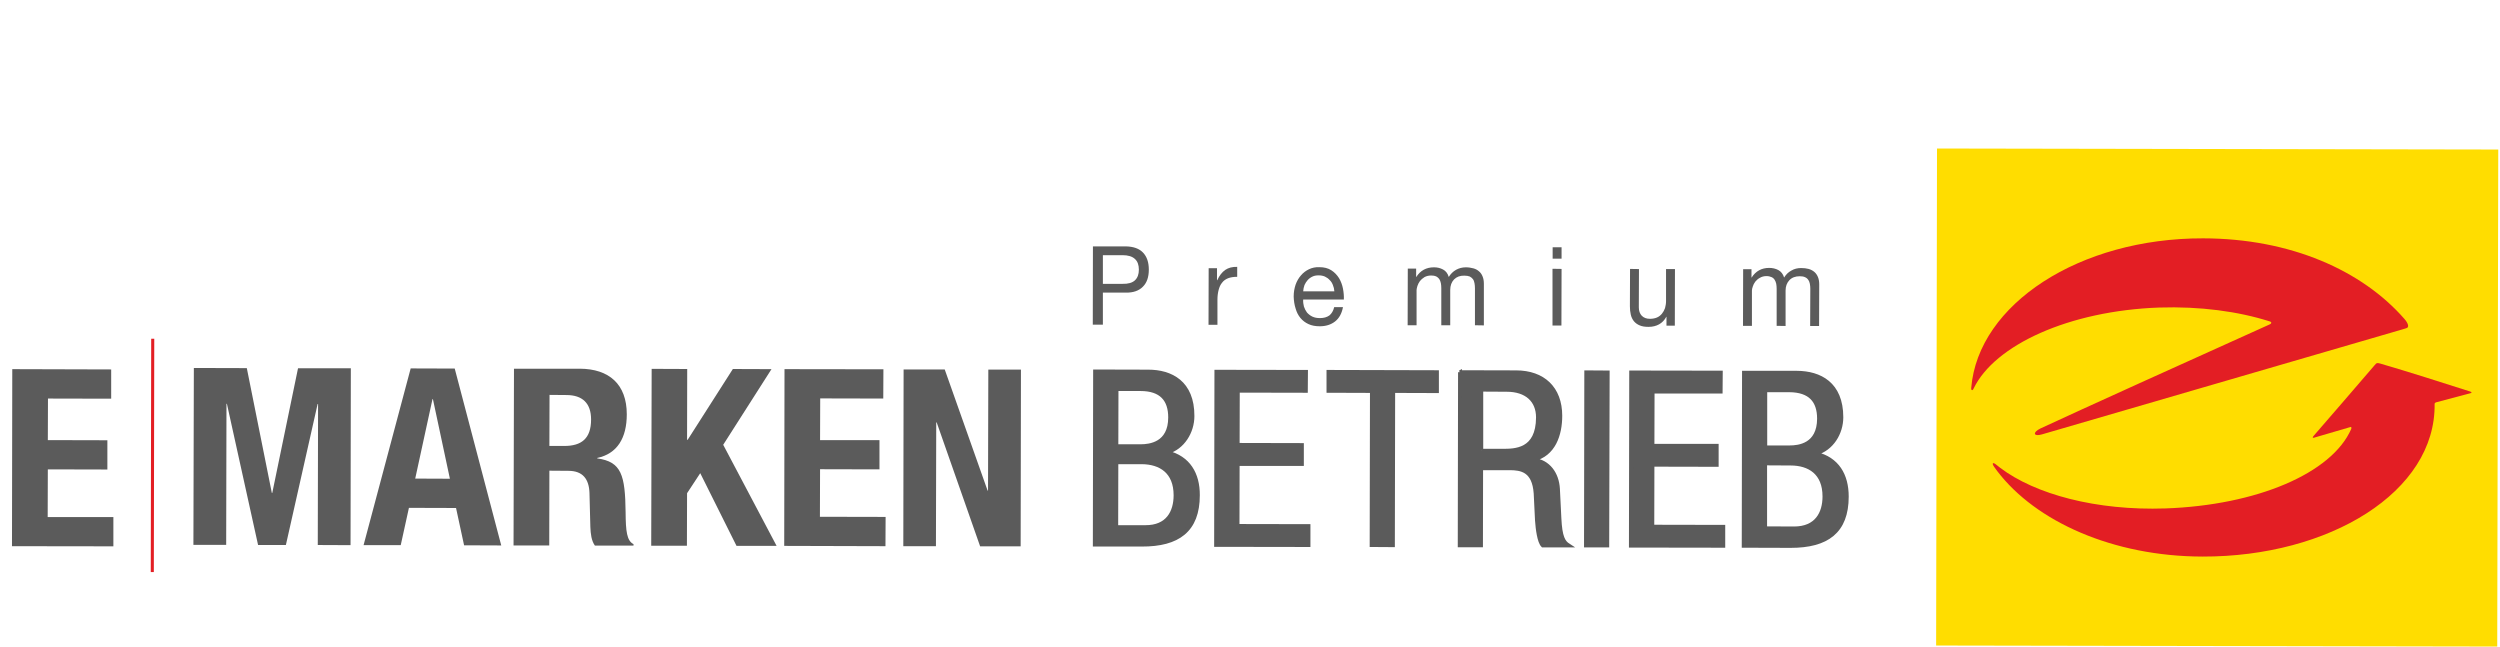 <?xml version="1.0" encoding="UTF-8"?>
<!DOCTYPE svg PUBLIC "-//W3C//DTD SVG 1.1//EN" "http://www.w3.org/Graphics/SVG/1.1/DTD/svg11.dtd">
<!-- Creator: CorelDRAW 2019 (64-Bit) -->
<svg xmlns="http://www.w3.org/2000/svg" xml:space="preserve" width="580px" height="150px" version="1.1" style="shape-rendering:geometricPrecision; text-rendering:geometricPrecision; image-rendering:optimizeQuality; fill-rule:evenodd; clip-rule:evenodd"
viewBox="0 0 170.63 44.19"
 xmlns:xlink="http://www.w3.org/1999/xlink"
 xmlns:xodm="http://www.corel.com/coreldraw/odm/2003">
 <defs>
  <style type="text/css">
   <![CDATA[
    .str1 {stroke:#5B5B5B;stroke-width:0.27;stroke-miterlimit:3.864}
    .str0 {stroke:#E31E24;stroke-width:0.21;stroke-miterlimit:3.864}
    .fil4 {fill:none}
    .fil1 {fill:none;fill-rule:nonzero}
    .fil0 {fill:#5B5B5B;fill-rule:nonzero}
    .fil2 {fill:#FFDD00;fill-rule:nonzero}
    .fil3 {fill:#E31E24;fill-rule:nonzero}
   ]]>
  </style>
 </defs>
 <g id="Ebene_x0020_1">
  <g id="_3239584108336">
   <path class="fil0" d="M76.6 19.4c0.38,0.01 0.67,-0.07 0.85,-0.24 0.18,-0.17 0.27,-0.41 0.27,-0.73 0,-0.32 -0.09,-0.57 -0.27,-0.73 -0.18,-0.17 -0.46,-0.26 -0.85,-0.26l-1.34 0 0 1.96 1.34 0zm0.23 -2.56c0.52,0.01 0.91,0.15 1.17,0.42 0.27,0.28 0.4,0.67 0.4,1.17 0,0.5 -0.13,0.89 -0.4,1.16 -0.27,0.28 -0.66,0.42 -1.18,0.41l-1.56 0 0 2.19 -0.69 0 0.01 -5.35 2.25 0z"/>
   <path class="fil0" d="M83.06 18.33l0 0.82 0.02 0c0.14,-0.32 0.33,-0.55 0.54,-0.7 0.22,-0.15 0.49,-0.22 0.82,-0.21l0 0.68c-0.24,0 -0.45,0.03 -0.63,0.1 -0.17,0.07 -0.31,0.17 -0.41,0.31 -0.11,0.13 -0.18,0.3 -0.23,0.49 -0.05,0.19 -0.08,0.41 -0.08,0.66l0 1.72 -0.61 0 0.01 -3.87 0.57 0z"/>
   <path class="fil0" d="M90.98 19.48c-0.05,-0.13 -0.12,-0.25 -0.22,-0.34 -0.09,-0.1 -0.2,-0.18 -0.33,-0.24 -0.12,-0.05 -0.26,-0.08 -0.42,-0.08 -0.15,0 -0.3,0.02 -0.42,0.08 -0.13,0.06 -0.24,0.14 -0.33,0.24 -0.09,0.1 -0.16,0.21 -0.22,0.34 -0.05,0.14 -0.08,0.28 -0.09,0.43l2.13 0c-0.01,-0.15 -0.04,-0.29 -0.1,-0.43zm0.15 2.49c-0.28,0.22 -0.63,0.33 -1.05,0.33 -0.3,0 -0.56,-0.05 -0.77,-0.15 -0.22,-0.1 -0.4,-0.24 -0.55,-0.42 -0.15,-0.18 -0.26,-0.4 -0.33,-0.65 -0.08,-0.25 -0.12,-0.52 -0.13,-0.81 0,-0.3 0.05,-0.57 0.13,-0.81 0.09,-0.25 0.21,-0.46 0.37,-0.64 0.15,-0.18 0.34,-0.32 0.55,-0.42 0.21,-0.1 0.45,-0.15 0.7,-0.14 0.33,0 0.6,0.07 0.82,0.21 0.22,0.14 0.39,0.32 0.53,0.54 0.13,0.22 0.22,0.46 0.27,0.72 0.05,0.26 0.07,0.51 0.06,0.74l-2.78 0c-0.01,0.17 0.01,0.33 0.05,0.48 0.05,0.15 0.12,0.29 0.21,0.41 0.1,0.11 0.22,0.21 0.37,0.28 0.15,0.07 0.32,0.1 0.52,0.1 0.26,0 0.47,-0.06 0.64,-0.18 0.16,-0.13 0.27,-0.32 0.33,-0.57l0.6 0c-0.08,0.43 -0.26,0.76 -0.54,0.98z"/>
   <path class="fil0" d="M96.67 18.36l0 0.57 0.01 0c0.28,-0.44 0.68,-0.66 1.21,-0.66 0.23,0 0.43,0.05 0.62,0.15 0.19,0.1 0.32,0.27 0.39,0.51 0.13,-0.21 0.29,-0.37 0.5,-0.49 0.2,-0.11 0.42,-0.17 0.67,-0.17 0.19,0 0.35,0.03 0.51,0.07 0.15,0.04 0.28,0.11 0.38,0.2 0.11,0.09 0.19,0.2 0.25,0.35 0.06,0.14 0.09,0.31 0.09,0.51l0 2.84 -0.61 -0.01 0 -2.53c0,-0.12 -0.01,-0.23 -0.03,-0.34 -0.02,-0.1 -0.05,-0.2 -0.1,-0.27 -0.06,-0.08 -0.13,-0.14 -0.22,-0.19 -0.1,-0.04 -0.22,-0.06 -0.37,-0.06 -0.3,-0.01 -0.53,0.08 -0.71,0.26 -0.17,0.18 -0.26,0.42 -0.26,0.72l0 2.41 -0.61 0 0 -2.54c0,-0.12 -0.01,-0.24 -0.03,-0.34 -0.02,-0.11 -0.06,-0.2 -0.11,-0.28 -0.05,-0.07 -0.12,-0.13 -0.21,-0.18 -0.09,-0.04 -0.2,-0.06 -0.34,-0.06 -0.18,0 -0.33,0.04 -0.46,0.11 -0.13,0.08 -0.23,0.17 -0.31,0.27 -0.08,0.11 -0.13,0.21 -0.17,0.33 -0.04,0.11 -0.05,0.2 -0.06,0.28l0 2.41 -0.61 0 0.01 -3.87 0.57 0z"/>
   <path class="fil0" d="M106 17.68l0 -0.78 0.61 0 0 0.78 -0.61 0zm0.61 0.7l-0.01 3.87 -0.61 0 0 -3.88 0.62 0.01z"/>
   <path class="fil0" d="M113.78 22.26l0 -0.61 -0.01 0c-0.13,0.24 -0.3,0.41 -0.5,0.52 -0.2,0.11 -0.44,0.17 -0.71,0.17 -0.25,0 -0.45,-0.03 -0.61,-0.1 -0.17,-0.07 -0.3,-0.17 -0.4,-0.29 -0.1,-0.13 -0.17,-0.27 -0.21,-0.45 -0.04,-0.17 -0.06,-0.36 -0.06,-0.57l0.01 -2.55 0.61 0.01 -0.01 2.62c0,0.24 0.07,0.43 0.2,0.57 0.14,0.14 0.32,0.21 0.56,0.21 0.18,0 0.34,-0.03 0.48,-0.09 0.14,-0.06 0.25,-0.15 0.34,-0.26 0.09,-0.11 0.16,-0.24 0.21,-0.38 0.04,-0.15 0.07,-0.31 0.07,-0.48l0 -2.19 0.61 0 -0.01 3.87 -0.57 0z"/>
   <path class="fil0" d="M119.59 18.4l0 0.57 0.01 0c0.28,-0.44 0.68,-0.66 1.2,-0.66 0.23,0 0.44,0.05 0.63,0.15 0.18,0.1 0.32,0.27 0.39,0.51 0.13,-0.21 0.29,-0.37 0.5,-0.48 0.2,-0.12 0.42,-0.17 0.67,-0.17 0.18,0 0.35,0.02 0.5,0.06 0.15,0.04 0.28,0.11 0.39,0.2 0.11,0.09 0.19,0.21 0.25,0.35 0.06,0.14 0.09,0.31 0.09,0.51l-0.01 2.84 -0.61 0 0.01 -2.54c0,-0.12 -0.01,-0.23 -0.03,-0.34 -0.02,-0.1 -0.05,-0.19 -0.11,-0.27 -0.05,-0.08 -0.12,-0.14 -0.21,-0.18 -0.1,-0.05 -0.22,-0.07 -0.37,-0.07 -0.3,0 -0.54,0.09 -0.71,0.27 -0.17,0.18 -0.26,0.42 -0.26,0.71l0 2.42 -0.61 -0.01 0 -2.53c0,-0.13 -0.01,-0.24 -0.03,-0.35 -0.02,-0.1 -0.06,-0.19 -0.11,-0.27 -0.05,-0.08 -0.12,-0.14 -0.21,-0.18 -0.09,-0.04 -0.21,-0.07 -0.34,-0.07 -0.18,0 -0.33,0.04 -0.46,0.12 -0.13,0.07 -0.23,0.16 -0.31,0.26 -0.08,0.11 -0.14,0.22 -0.17,0.33 -0.04,0.11 -0.06,0.21 -0.06,0.28l0 2.41 -0.61 0 0.01 -3.87 0.57 0z"/>
   <line class="fil1 str0" x1="10.32" y1="23.15" x2="10.29" y2= "39.1" />
   <polygon class="fil0" points="0.72,25.23 0.7,37.33 7.63,37.34 7.63,35.34 3.14,35.34 3.15,32.08 7.22,32.09 7.22,30.09 3.15,30.08 3.16,27.24 7.48,27.25 7.48,25.25 0.72,25.23 "/>
   <polygon class="fil0" points="13.13,25.15 16.75,25.16 18.46,33.69 18.49,33.69 20.25,25.17 23.86,25.17 23.84,37.26 21.6,37.25 21.62,27.61 21.59,27.61 19.42,37.25 17.52,37.25 15.39,27.6 15.36,27.6 15.34,37.24 13.1,37.24 "/>
   <path class="fil0" d="M28.26 32.71l2.37 0.01 -1.16 -5.44 -0.03 0 -1.18 5.43zm-0.31 -7.53l3.01 0.01 3.18 12.09 -2.54 -0.01 -0.55 -2.55 -3.22 -0.01 -0.56 2.55 -2.54 0 3.22 -12.08z"/>
   <path class="fil0" d="M37.43 30.48l1.02 0c1.17,0 1.83,-0.5 1.83,-1.81 0,-1.11 -0.59,-1.67 -1.69,-1.67l-1.15 -0.01 -0.01 3.49zm-2.42 -5.28l4.5 0c2,0.01 3.21,1.06 3.21,3.12 0,1.61 -0.65,2.69 -2.02,2.98l0 0.03c1.66,0.23 1.91,1.14 1.94,3.7 0.01,1.27 0.08,1.93 0.54,2.16l0 0.1 -2.64 0c-0.24,-0.34 -0.29,-0.8 -0.31,-1.27l-0.06 -2.32c-0.03,-0.95 -0.45,-1.52 -1.44,-1.52l-1.3 -0.01 -0.01 5.11 -2.44 0 0.03 -12.08z"/>
   <polygon class="fil0" points="46.85,25.22 46.84,30.06 46.88,30.06 49.97,25.22 52.61,25.23 49.31,30.4 52.96,37.31 50.22,37.31 47.74,32.34 46.84,33.71 46.83,37.3 44.39,37.3 44.42,25.21 "/>
   <polygon class="fil0" points="60.26,25.24 60.25,27.24 55.94,27.23 55.93,30.08 59.99,30.08 59.99,32.08 55.93,32.07 55.92,35.32 60.41,35.33 60.4,37.33 53.48,37.31 53.5,25.23 "/>
   <polygon class="fil0" points="64.45,25.25 67.38,33.53 67.41,33.53 67.43,25.26 69.66,25.26 69.64,37.34 66.87,37.34 63.9,28.87 63.87,28.87 63.85,37.33 61.62,37.33 61.64,25.25 "/>
   <path class="fil0" d="M78.16 36.03l-1.99 0 0.01 -4.44 1.74 0c1.27,0.01 2.31,0.64 2.31,2.26 0,1.14 -0.53,2.19 -2.07,2.18zm-1.97 -9.44l1.64 0c1.42,0 2.03,0.72 2.03,1.94 0,1.82 -1.4,1.97 -2.01,1.97l-1.67 0 0.01 -3.91zm3.47 4.34l0 -0.03c1.07,-0.31 1.72,-1.39 1.72,-2.46 0.01,-2.31 -1.48,-3.04 -3.02,-3.04l-3.63 -0.01 -0.02 11.83 3.21 0c2.47,0.01 3.83,-0.97 3.83,-3.37 0.01,-1.45 -0.64,-2.57 -2.09,-2.92z"/>
   <path class="fil1 str1" d="M78.16 36.03l-1.99 0 0.01 -4.44 1.74 0c1.27,0.01 2.31,0.64 2.31,2.26 0,1.14 -0.53,2.19 -2.07,2.18zm-1.97 -9.44l1.64 0c1.42,0 2.03,0.72 2.03,1.94 0,1.82 -1.4,1.97 -2.01,1.97l-1.67 0 0.01 -3.91zm3.47 4.34l0 -0.03c1.07,-0.31 1.72,-1.39 1.72,-2.46 0.01,-2.31 -1.48,-3.04 -3.02,-3.04l-3.63 -0.01 -0.02 11.83 3.21 0c2.47,0.01 3.83,-0.97 3.83,-3.37 0.01,-1.45 -0.64,-2.57 -2.09,-2.92z"/>
   <polygon class="fil0" points="83.02,25.41 89.14,25.42 89.13,26.71 84.48,26.7 84.47,30.41 88.86,30.42 88.86,31.71 84.47,31.71 84.46,35.95 89.31,35.96 89.31,37.25 83,37.24 "/>
   <polygon class="fil1 str1" points="83.02,25.41 89.14,25.42 89.13,26.71 84.48,26.7 84.47,30.41 88.86,30.42 88.86,31.71 84.47,31.71 84.46,35.95 89.31,35.96 89.31,37.25 83,37.24 "/>
   <polygon class="fil0" points="95.08,37.26 93.63,37.25 93.65,26.72 90.68,26.71 90.68,25.42 98.09,25.44 98.09,26.73 95.1,26.72 "/>
   <polygon class="fil1 str1" points="95.08,37.26 93.63,37.25 93.65,26.72 90.68,26.71 90.68,25.42 98.09,25.44 98.09,26.73 95.1,26.72 "/>
   <path class="fil0" d="M101.12 30.81l1.44 0c0.86,0 2.43,0.01 2.44,-2.28 0,-1.16 -0.78,-1.89 -2.14,-1.89l-1.74 -0.01 0 4.18zm-1.45 -5.37l3.83 0.01c1.85,0 3.02,1.09 3.02,2.97 0,1.29 -0.45,2.65 -1.83,2.97l0 0.04c1.03,0.12 1.61,0.96 1.67,1.97l0.1 2.02c0.06,1.31 0.28,1.64 0.62,1.86l-1.75 0c-0.25,-0.25 -0.36,-1.13 -0.4,-1.71l-0.09 -1.84c-0.11,-1.62 -1.01,-1.72 -1.76,-1.73l-1.97 0 -0.01 5.27 -1.45 0 0.02 -11.83z"/>
   <path class="fil1 str1" d="M101.12 30.81l1.44 0c0.86,0 2.43,0.01 2.44,-2.28 0,-1.16 -0.78,-1.89 -2.14,-1.89l-1.74 -0.01 0 4.18zm-1.45 -5.37l3.83 0.01c1.85,0 3.02,1.09 3.02,2.97 0,1.29 -0.45,2.65 -1.83,2.97l0 0.04c1.03,0.12 1.61,0.96 1.67,1.97l0.1 2.02c0.06,1.31 0.28,1.64 0.62,1.86l-1.75 0c-0.25,-0.25 -0.36,-1.13 -0.4,-1.71l-0.09 -1.84c-0.11,-1.62 -1.01,-1.72 -1.76,-1.73l-1.97 0 -0.01 5.27 -1.45 0 0.02 -11.83z"/>
   <polygon class="fil0" points="108.3,25.45 109.76,25.46 109.73,37.28 108.28,37.28 "/>
   <polygon class="fil1 str1" points="108.3,25.45 109.76,25.46 109.73,37.28 108.28,37.28 "/>
   <polygon class="fil0" points="111.37,25.46 117.49,25.47 117.48,26.76 112.83,26.76 112.82,30.47 117.21,30.47 117.21,31.77 112.82,31.76 112.81,36 117.66,36.01 117.66,37.3 111.35,37.29 "/>
   <polygon class="fil1 str1" points="111.37,25.46 117.49,25.47 117.48,26.76 112.83,26.76 112.82,30.47 117.21,30.47 117.21,31.77 112.82,31.76 112.81,36 117.66,36.01 117.66,37.3 111.35,37.29 "/>
   <path class="fil0" d="M120.53 30.58l1.67 0c0.61,0 2,-0.14 2.01,-1.96 0,-1.23 -0.61,-1.94 -2.04,-1.95l-1.64 0 0 3.91zm-0.01 5.53l1.98 0.01c1.54,0 2.08,-1.04 2.08,-2.19 0,-1.62 -1.04,-2.25 -2.32,-2.25l-1.74 -0.01 0 4.44zm-1.44 -10.63l3.62 0c1.55,0.01 3.03,0.74 3.03,3.04 0,1.08 -0.65,2.15 -1.73,2.46l0 0.04c1.46,0.35 2.1,1.46 2.1,2.92 0,2.4 -1.36,3.37 -3.83,3.37l-3.21 -0.01 0.02 -11.82z"/>
   <path class="fil1 str1" d="M120.53 30.58l1.67 0c0.61,0 2,-0.14 2.01,-1.96 0,-1.23 -0.61,-1.94 -2.04,-1.95l-1.64 0 0 3.91zm-0.01 5.53l1.98 0.01c1.54,0 2.08,-1.04 2.08,-2.19 0,-1.62 -1.04,-2.25 -2.32,-2.25l-1.74 -0.01 0 4.44zm-1.44 -10.63l3.62 0c1.55,0.01 3.03,0.74 3.03,3.04 0,1.08 -0.65,2.15 -1.73,2.46l0 0.04c1.46,0.35 2.1,1.46 2.1,2.92 0,2.4 -1.36,3.37 -3.83,3.37l-3.21 -0.01 0.02 -11.82z"/>
   <polygon class="fil2" points="132.27,10.15 170.63,10.22 170.56,44.19 132.21,44.12 132.27,10.15 "/>
   <path class="fil3" d="M166.28 27.6c0.09,6.03 -7.22,10.46 -15.86,10.44 -6.1,-0.01 -11.4,-2.38 -14.04,-5.85 -0.07,-0.09 -0.14,-0.19 -0.21,-0.29 -0.18,-0.26 -0.07,-0.33 0.16,-0.13 0.08,0.07 0.16,0.13 0.24,0.19 2.41,1.83 6.59,2.95 11.31,2.79 6.23,-0.22 11.37,-2.39 12.7,-5.43 0.05,-0.12 -0.03,-0.14 -0.03,-0.14l-2.46 0.72c0,0 -0.26,0.1 -0.07,-0.12 0.71,-0.81 3.06,-3.54 4.16,-4.82 0.15,-0.17 0.16,-0.17 0.39,-0.11 1.89,0.55 4.33,1.33 6.11,1.9 0.26,0.08 0.03,0.13 0.03,0.13l-2.3 0.61c0,0 -0.12,0.02 -0.13,0.11l0 0z"/>
   <path class="fil3" d="M134.61 26.5c0.48,-5.71 7.4,-10.23 15.85,-10.21 6,0.01 10.87,2.21 13.75,5.5 0.24,0.27 0.37,0.58 0.14,0.64l-0.26 0.08 -24.65 7.18c-0.58,0.17 -0.66,-0.14 -0.09,-0.41 2.66,-1.24 10.22,-4.66 15.64,-7.1 0.14,-0.05 0.18,-0.16 0.03,-0.21 -2.16,-0.69 -4.77,-1.04 -7.57,-0.95 -6.15,0.22 -11.25,2.56 -12.68,5.54 -0.06,0.15 -0.18,0.15 -0.16,-0.06l0 0z"/>
  </g>
  <rect class="fil4" width="170.61" height="44.11"/>
 </g>
</svg>
